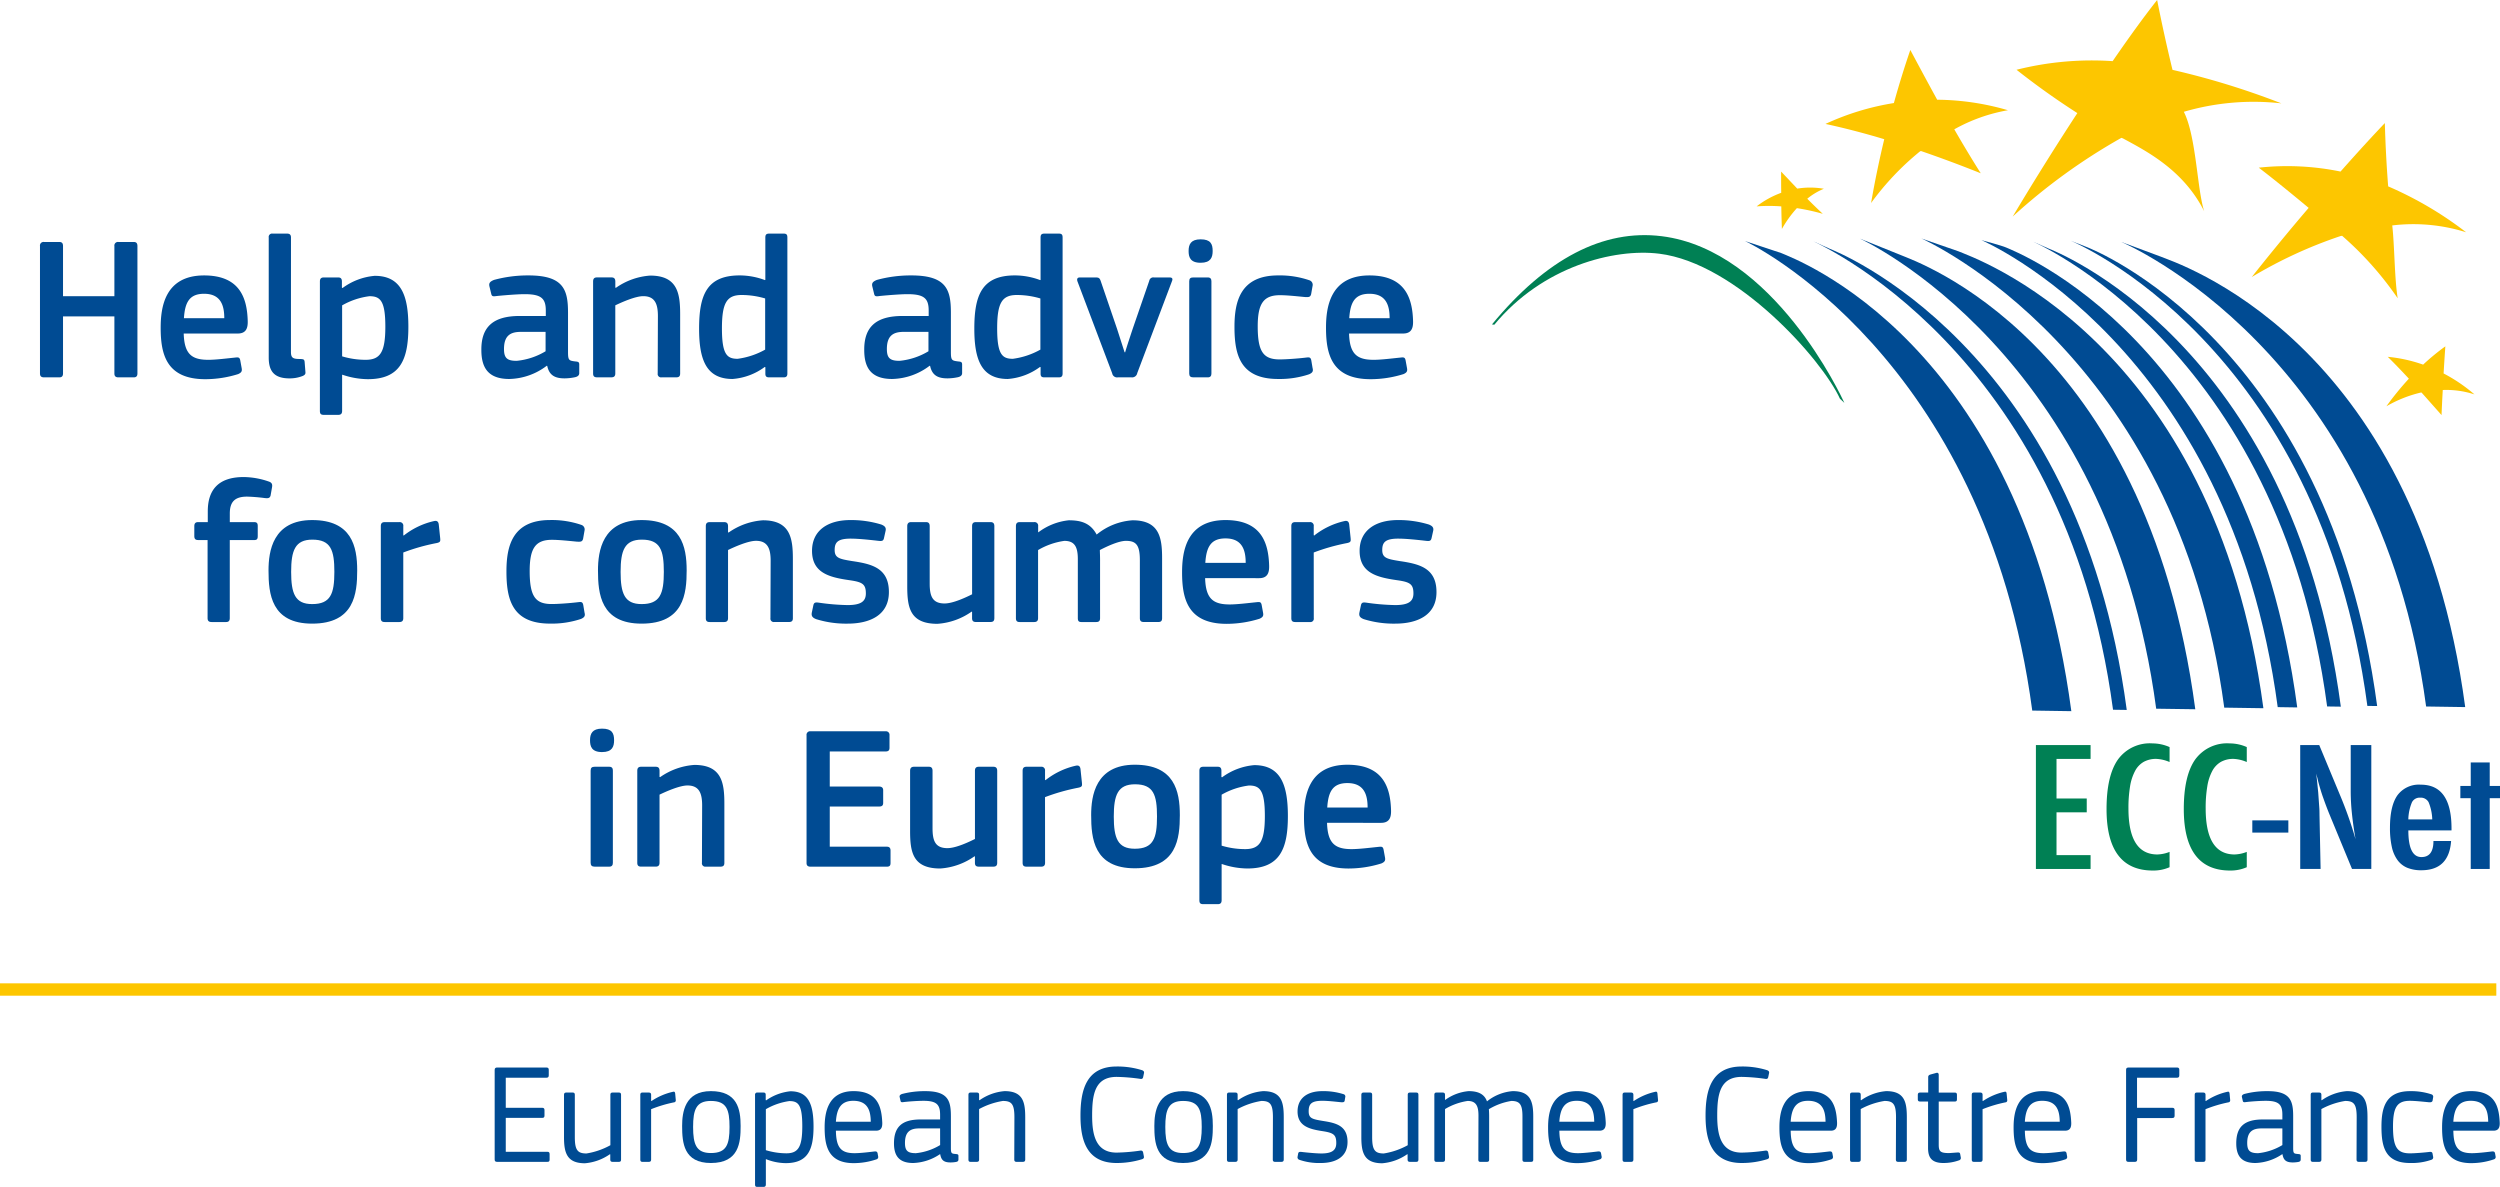 <svg id="Ebene_1" data-name="Ebene 1" xmlns="http://www.w3.org/2000/svg" viewBox="0 0 450.011 213.649"><defs><style>.cls-1{fill:#004b93;}.cls-2{fill:none;stroke:#fdc600;stroke-miterlimit:10;stroke-width:2.226px;}.cls-3{fill:#008054;}.cls-4{fill:#fdc600;}</style></defs><path class="cls-1" d="M294.436,398.271h-8.993c-.307,0-.461-.1-.461-.41V381.722c0-.308.154-.436.461-.436h8.839c.307,0,.436.128.436.409v1c0,.308-.129.436-.462.436H286.98v5.406h6.534c.307,0,.435.128.435.41v1c0,.308-.128.41-.435.41H286.98v6.1h7.481c.308,0,.411.129.411.436v.973C294.872,398.194,294.743,398.271,294.436,398.271Z" transform="translate(-195.939 -189.131)"/><path class="cls-1" d="M307.3,398.271h-1.05c-.308,0-.461-.1-.461-.435v-.9l-.051-.051a9.2,9.2,0,0,1-4.509,1.639c-3.331,0-3.767-2-3.767-4.739V386.23c0-.333.154-.435.436-.435H299c.282,0,.41.1.41.435v7.583c0,2.358.512,2.947,2.1,2.947a13.107,13.107,0,0,0,4.3-1.486V386.23c0-.333.128-.435.436-.435h1.05c.308,0,.436.1.436.435v11.606C307.735,398.169,307.607,398.271,307.3,398.271Z" transform="translate(-195.939 -189.131)"/><path class="cls-1" d="M317.243,387.563a23.648,23.648,0,0,0-4.1,1.229v9.044c0,.333-.154.435-.436.435h-1.1c-.281,0-.41-.1-.41-.435V386.23c0-.333.129-.435.41-.435h1.077c.307,0,.461.1.461.435v1.05l.051.052a11.4,11.4,0,0,1,3.843-1.665c.307-.077.384,0,.435.307l.1,1.076C317.627,387.357,317.5,387.537,317.243,387.563Z" transform="translate(-195.939 -189.131)"/><path class="cls-1" d="M323.9,398.477c-4.893,0-5.175-3.638-5.175-6.662,0-2.485.487-6.276,5.175-6.276,4.74,0,5.355,3.2,5.355,6.276C329.26,394.813,328.953,398.477,323.9,398.477Zm0-11.17c-2.638,0-3.2,1.562-3.2,4.688s.564,4.688,3.2,4.688c2.793,0,3.357-1.486,3.357-4.688C327.262,388.844,326.724,387.307,323.9,387.307Z" transform="translate(-195.939 -189.131)"/><path class="cls-1" d="M337.358,398.5a9.727,9.727,0,0,1-3.535-.717l-.026.026v4.483c0,.333-.1.486-.461.486h-1.05c-.359,0-.436-.128-.436-.486V386.23a.382.382,0,0,1,.436-.435h1.05c.308,0,.435.1.435.435v.922l.077.052a9.174,9.174,0,0,1,4.356-1.64c3.228,0,4.175,2.281,4.175,6.354C342.379,396.171,341.3,398.5,337.358,398.5Zm.666-11.17a11.666,11.666,0,0,0-4.227,1.46v7.379a12.934,12.934,0,0,0,3.689.563c2.178,0,2.869-1.2,2.869-4.893C340.355,387.947,339.613,387.332,338.024,387.332Z" transform="translate(-195.939 -189.131)"/><path class="cls-1" d="M353.629,392.661h-7.224c.051,3.1.948,4.048,3.356,4.048,1.05,0,2.664-.2,3.561-.308.333-.025.512,0,.589.333l.1.564a.429.429,0,0,1-.282.513,12.838,12.838,0,0,1-4.1.691c-4.689,0-5.252-3.177-5.252-6.456,0-2.485.512-6.507,5.2-6.507,4.38,0,5.046,2.844,5.174,5.661C354.782,392.021,354.577,392.661,353.629,392.661Zm-4.1-5.381c-2.254,0-2.972,1.461-3.125,3.767h6.276C352.656,389.253,352.271,387.28,349.53,387.28Z" transform="translate(-195.939 -189.131)"/><path class="cls-1" d="M365.135,396.888a9.11,9.11,0,0,1-4.816,1.589c-2.486,0-3.459-1.23-3.459-3.536,0-2.895,1.358-4.3,4.765-4.3h3.536v-.871c0-1.9-.743-2.486-3-2.486-.923,0-2.537.1-3.613.232-.333.051-.461,0-.512-.232l-.154-.666c-.052-.23.026-.409.41-.563a16.116,16.116,0,0,1,4.253-.512c4.124,0,4.56,1.818,4.56,4.56v5.662c0,1.024.128,1.024.922,1.1.333.026.436.1.436.333v.641c0,.23-.1.41-.512.461a5.7,5.7,0,0,1-.9.077c-1.179,0-1.691-.385-1.87-1.486Zm.026-4.637H361.4c-1.563,0-2.562.563-2.562,2.613,0,1.409.487,1.845,1.973,1.845a10.469,10.469,0,0,0,4.355-1.461Z" transform="translate(-195.939 -189.131)"/><path class="cls-1" d="M380.023,398.271h-1.076c-.282,0-.435-.1-.435-.435l.025-7.583c0-2.357-.486-2.946-2.075-2.946a13.347,13.347,0,0,0-4.278,1.46v9.069c0,.333-.154.435-.461.435h-1.051c-.282,0-.41-.1-.41-.435V386.23c0-.333.128-.435.41-.435h1.051c.307,0,.461.077.461.435v.922l.077.027a9.088,9.088,0,0,1,4.509-1.64c3.33,0,3.714,2,3.714,4.739v7.558C380.484,398.169,380.331,398.271,380.023,398.271Z" transform="translate(-195.939 -189.131)"/><path class="cls-1" d="M401.522,381.772c.359.154.384.333.333.564l-.154.718c-.051.178-.153.333-.486.281a33.194,33.194,0,0,0-4.278-.358c-3.972,0-4.408,3.253-4.408,6.994,0,3.432.641,6.635,4.408,6.635a33.391,33.391,0,0,0,4.252-.359c.359-.051.461.129.512.308l.129.666c.051.257.051.435-.282.564a15.4,15.4,0,0,1-4.611.692c-5.38,0-6.508-4.074-6.508-8.506,0-4.509.973-8.865,6.508-8.865A14.9,14.9,0,0,1,401.522,381.772Z" transform="translate(-195.939 -189.131)"/><path class="cls-1" d="M408.9,398.477c-4.893,0-5.174-3.638-5.174-6.662,0-2.485.486-6.276,5.174-6.276,4.74,0,5.355,3.2,5.355,6.276C414.258,394.813,413.95,398.477,408.9,398.477Zm0-11.17c-2.638,0-3.2,1.562-3.2,4.688s.564,4.688,3.2,4.688c2.793,0,3.357-1.486,3.357-4.688C412.26,388.844,411.722,387.307,408.9,387.307Z" transform="translate(-195.939 -189.131)"/><path class="cls-1" d="M426.559,398.271h-1.077c-.282,0-.435-.1-.435-.435l.025-7.583c0-2.357-.486-2.946-2.075-2.946a13.355,13.355,0,0,0-4.278,1.46v9.069c0,.333-.154.435-.461.435h-1.051c-.281,0-.41-.1-.41-.435V386.23c0-.333.129-.435.41-.435h1.051c.307,0,.461.077.461.435v.922l.077.027a9.088,9.088,0,0,1,4.509-1.64c3.33,0,3.715,2,3.715,4.739v7.558C427.02,398.169,426.866,398.271,426.559,398.271Z" transform="translate(-195.939 -189.131)"/><path class="cls-1" d="M433.709,398.477a10.89,10.89,0,0,1-3.92-.59.468.468,0,0,1-.282-.537l.1-.538c.052-.333.257-.36.564-.333,1.051.127,2.741.281,3.612.281,1.9,0,2.691-.564,2.691-1.87,0-1.512-.487-1.845-2.511-2.153-2.331-.358-4.458-.9-4.458-3.535,0-2.383,1.742-3.663,4.483-3.663a12.034,12.034,0,0,1,3.843.564.437.437,0,0,1,.257.538l-.1.614c-.051.282-.282.308-.666.282-1.05-.1-2.28-.257-3.356-.257-1.921,0-2.459.538-2.459,1.871,0,1.281.589,1.435,2.639,1.768,2.28.358,4.355.845,4.355,3.766C438.5,397.528,436.168,398.477,433.709,398.477Z" transform="translate(-195.939 -189.131)"/><path class="cls-1" d="M450.824,398.271h-1.05c-.307,0-.461-.1-.461-.435v-.9l-.051-.051a9.2,9.2,0,0,1-4.509,1.639c-3.331,0-3.767-2-3.767-4.739V386.23c0-.333.155-.435.436-.435h1.1c.283,0,.411.1.411.435v7.583c0,2.358.512,2.947,2.1,2.947a13.13,13.13,0,0,0,4.305-1.486V386.23c0-.333.128-.435.435-.435h1.05c.308,0,.436.1.436.435v11.606C451.26,398.169,451.132,398.271,450.824,398.271Z" transform="translate(-195.939 -189.131)"/><path class="cls-1" d="M471.5,398.271h-1.076c-.307,0-.436-.1-.436-.435v-7.712c0-2.126-.435-2.817-2-2.817a11.306,11.306,0,0,0-4.048,1.485c.026.205.052.718.052,1.384v7.66c0,.333-.129.435-.435.435h-1.128c-.282,0-.384-.1-.384-.435l.025-7.891c0-1.665-.385-2.638-1.947-2.638a11.175,11.175,0,0,0-4.073,1.46v9.069c0,.333-.154.435-.436.435h-1.076c-.281,0-.41-.1-.41-.435V386.23c0-.333.129-.435.41-.435h1.051c.307,0,.461.1.461.435v.872s.025.05.025.025a8.455,8.455,0,0,1,4.228-1.588c1.87,0,2.869.64,3.3,1.844a8.425,8.425,0,0,1,4.637-1.844c3.2,0,3.69,1.87,3.69,4.585v7.712C471.938,398.169,471.81,398.271,471.5,398.271Z" transform="translate(-195.939 -189.131)"/><path class="cls-1" d="M483.854,392.661H476.63c.052,3.1.948,4.048,3.356,4.048,1.051,0,2.664-.2,3.562-.308.333-.025.512,0,.589.333l.1.564a.428.428,0,0,1-.282.513,12.838,12.838,0,0,1-4.1.691c-4.688,0-5.252-3.177-5.252-6.456,0-2.485.512-6.507,5.2-6.507,4.381,0,5.047,2.844,5.175,5.661C485.008,392.021,484.8,392.661,483.854,392.661Zm-4.1-5.381c-2.255,0-2.972,1.461-3.126,3.767h6.277C482.881,389.253,482.5,387.28,479.756,387.28Z" transform="translate(-195.939 -189.131)"/><path class="cls-1" d="M494.054,387.563a23.648,23.648,0,0,0-4.1,1.229v9.044c0,.333-.154.435-.435.435h-1.1c-.282,0-.41-.1-.41-.435V386.23c0-.333.128-.435.41-.435h1.075c.308,0,.462.1.462.435v1.05l.051.052a11.4,11.4,0,0,1,3.843-1.665c.307-.077.384,0,.435.307l.1,1.076C494.438,387.357,494.31,387.537,494.054,387.563Z" transform="translate(-195.939 -189.131)"/><path class="cls-1" d="M514.04,381.772c.358.154.384.333.333.564l-.154.718c-.051.178-.154.333-.487.281a33.178,33.178,0,0,0-4.278-.358c-3.972,0-4.407,3.253-4.407,6.994,0,3.432.641,6.635,4.407,6.635a33.392,33.392,0,0,0,4.253-.359c.358-.051.461.129.512.308l.129.666c.05.257.05.435-.283.564a15.4,15.4,0,0,1-4.611.692c-5.38,0-6.508-4.074-6.508-8.506,0-4.509.974-8.865,6.508-8.865A14.906,14.906,0,0,1,514.04,381.772Z" transform="translate(-195.939 -189.131)"/><path class="cls-1" d="M525.494,392.661H518.27c.051,3.1.948,4.048,3.356,4.048,1.051,0,2.664-.2,3.562-.308.333-.025.511,0,.588.333l.1.564a.429.429,0,0,1-.282.513,12.838,12.838,0,0,1-4.1.691c-4.688,0-5.252-3.177-5.252-6.456,0-2.485.512-6.507,5.2-6.507,4.381,0,5.048,2.844,5.176,5.661C526.647,392.021,526.442,392.661,525.494,392.661Zm-4.1-5.381c-2.255,0-2.972,1.461-3.126,3.767h6.277C524.521,389.253,524.137,387.28,521.4,387.28Z" transform="translate(-195.939 -189.131)"/><path class="cls-1" d="M538.717,398.271h-1.076c-.283,0-.436-.1-.436-.435l.025-7.583c0-2.357-.486-2.946-2.075-2.946a13.364,13.364,0,0,0-4.278,1.46v9.069c0,.333-.153.435-.461.435h-1.051c-.281,0-.41-.1-.41-.435V386.23c0-.333.129-.435.41-.435h1.051c.308,0,.461.077.461.435v.922l.077.027a9.092,9.092,0,0,1,4.509-1.64c3.33,0,3.715,2,3.715,4.739v7.558C539.178,398.169,539.024,398.271,538.717,398.271Z" transform="translate(-195.939 -189.131)"/><path class="cls-1" d="M548.89,397.478a.43.43,0,0,1-.231.486,8.281,8.281,0,0,1-2.894.513c-2.2,0-2.767-1.077-2.767-2.716v-8.352h-1.409c-.333,0-.436-.129-.436-.435v-.718c0-.308.1-.461.436-.461h1.434v-2.767c0-.307.179-.41.436-.487l1.024-.281c.283-.077.436.051.436.384V385.8h2.844c.358,0,.435.153.435.435v.744c0,.306-.077.435-.435.435h-2.844v7.763c0,1.2.282,1.511,1.819,1.511.256,0,1.127-.077,1.486-.1.41-.026.512.025.563.307Z" transform="translate(-195.939 -189.131)"/><path class="cls-1" d="M556.911,387.563a23.633,23.633,0,0,0-4.1,1.229v9.044c0,.333-.155.435-.436.435h-1.1c-.282,0-.41-.1-.41-.435V386.23c0-.333.128-.435.41-.435h1.076c.307,0,.462.1.462.435v1.05l.05.052a11.4,11.4,0,0,1,3.843-1.665c.308-.077.385,0,.436.307l.1,1.076C557.3,387.357,557.167,387.537,556.911,387.563Z" transform="translate(-195.939 -189.131)"/><path class="cls-1" d="M567.646,392.661h-7.224c.052,3.1.948,4.048,3.356,4.048,1.051,0,2.664-.2,3.562-.308.333-.025.512,0,.589.333l.1.564a.429.429,0,0,1-.282.513,12.838,12.838,0,0,1-4.1.691c-4.688,0-5.252-3.177-5.252-6.456,0-2.485.512-6.507,5.2-6.507,4.38,0,5.047,2.844,5.175,5.661C568.8,392.021,568.6,392.661,567.646,392.661Zm-4.1-5.381c-2.255,0-2.972,1.461-3.126,3.767H566.7C566.673,389.253,566.289,387.28,563.548,387.28Z" transform="translate(-195.939 -189.131)"/><path class="cls-1" d="M579.129,381.286h8.659c.308,0,.436.128.436.409v1c0,.308-.128.436-.462.436h-7.148v5.406h6.328c.308,0,.436.128.436.41v1c0,.333-.128.436-.461.436H580.64v7.455c0,.333-.154.435-.436.435h-1.1c-.308,0-.461-.1-.461-.435V381.7C578.642,381.389,578.795,381.286,579.129,381.286Z" transform="translate(-195.939 -189.131)"/><path class="cls-1" d="M597.039,387.563a23.676,23.676,0,0,0-4.1,1.229v9.044c0,.333-.154.435-.435.435h-1.1c-.281,0-.409-.1-.409-.435V386.23c0-.333.128-.435.409-.435h1.077c.307,0,.461.1.461.435v1.05l.051.052a11.4,11.4,0,0,1,3.843-1.665c.308-.077.385,0,.436.307l.1,1.076C597.424,387.357,597.295,387.537,597.039,387.563Z" transform="translate(-195.939 -189.131)"/><path class="cls-1" d="M606.75,396.888a9.11,9.11,0,0,1-4.816,1.589c-2.486,0-3.459-1.23-3.459-3.536,0-2.895,1.358-4.3,4.765-4.3h3.535v-.871c0-1.9-.743-2.486-3-2.486-.923,0-2.536.1-3.612.232-.333.051-.461,0-.513-.232l-.153-.666c-.052-.23.025-.409.409-.563a16.127,16.127,0,0,1,4.253-.512c4.125,0,4.561,1.818,4.561,4.56v5.662c0,1.024.128,1.024.922,1.1.334.026.435.1.435.333v.641c0,.23-.1.41-.512.461a5.679,5.679,0,0,1-.9.077c-1.179,0-1.692-.385-1.871-1.486Zm.025-4.637H603.01c-1.563,0-2.563.563-2.563,2.613,0,1.409.488,1.845,1.973,1.845a10.459,10.459,0,0,0,4.355-1.461Z" transform="translate(-195.939 -189.131)"/><path class="cls-1" d="M621.638,398.271h-1.076c-.283,0-.436-.1-.436-.435l.025-7.583c0-2.357-.486-2.946-2.075-2.946a13.355,13.355,0,0,0-4.278,1.46v9.069c0,.333-.153.435-.461.435h-1.051c-.281,0-.41-.1-.41-.435V386.23c0-.333.129-.435.41-.435h1.051c.308,0,.461.077.461.435v.922l.077.027a9.088,9.088,0,0,1,4.509-1.64c3.33,0,3.715,2,3.715,4.739v7.558C622.1,398.169,621.945,398.271,621.638,398.271Z" transform="translate(-195.939 -189.131)"/><path class="cls-1" d="M633.63,397.887a10.693,10.693,0,0,1-3.868.59c-4.51,0-5.15-2.947-5.15-6.534,0-3.254.64-6.4,5.15-6.4a11.608,11.608,0,0,1,3.893.589.451.451,0,0,1,.257.538l-.1.589c-.078.282-.36.308-.666.282-1.051-.1-2.486-.257-3.409-.257-2.331,0-3.047,1.179-3.047,4.638,0,3.74.768,4.816,3.047,4.816.821,0,2.486-.128,3.511-.255.307-.027.512,0,.564.333l.1.538A.443.443,0,0,1,633.63,397.887Z" transform="translate(-195.939 -189.131)"/><path class="cls-1" d="M644.776,392.661h-7.224c.052,3.1.948,4.048,3.356,4.048,1.051,0,2.664-.2,3.562-.308.333-.025.511,0,.589.333l.1.564a.429.429,0,0,1-.282.513,12.838,12.838,0,0,1-4.1.691c-4.688,0-5.252-3.177-5.252-6.456,0-2.485.512-6.507,5.2-6.507,4.38,0,5.047,2.844,5.175,5.661C645.93,392.021,645.725,392.661,644.776,392.661Zm-4.1-5.381c-2.255,0-2.972,1.461-3.126,3.767h6.277C643.8,389.253,643.419,387.28,640.678,387.28Z" transform="translate(-195.939 -189.131)"/><line class="cls-2" x1="449.347" y1="178.117" y2="178.117"/><polygon class="cls-3" points="366.472 134.116 376.313 134.116 376.313 136.608 370.181 136.608 370.181 143.733 375.622 143.733 375.622 146.222 370.181 146.222 370.181 153.927 376.313 153.927 376.313 156.418 366.472 156.418 366.472 134.116"/><path class="cls-3" d="M586.472,323.618V326.3a6.771,6.771,0,0,0-2.389-.565,4.548,4.548,0,0,0-2.258.53,4.066,4.066,0,0,0-1.556,1.627,8.853,8.853,0,0,0-.907,2.785,23.694,23.694,0,0,0-.293,3.986q0,8.276,5.211,8.275a6.467,6.467,0,0,0,2.192-.463v2.757a7.234,7.234,0,0,1-3,.6q-8.349,0-8.345-11.066,0-5.979,2.039-8.9a7.089,7.089,0,0,1,6.236-2.92,7.673,7.673,0,0,1,3.065.66" transform="translate(-195.939 -189.131)"/><path class="cls-3" d="M600.368,323.618V326.3a6.744,6.744,0,0,0-2.383-.565,4.527,4.527,0,0,0-2.258.53,4.09,4.09,0,0,0-1.558,1.627,8.752,8.752,0,0,0-.906,2.785,23.383,23.383,0,0,0-.293,3.986q0,8.276,5.209,8.275a6.471,6.471,0,0,0,2.189-.463v2.757a7.217,7.217,0,0,1-2.988.6q-8.347,0-8.348-11.066,0-5.979,2.037-8.9a7.1,7.1,0,0,1,6.242-2.92,7.639,7.639,0,0,1,3.057.66" transform="translate(-195.939 -189.131)"/><rect class="cls-1" x="405.427" y="147.671" width="6.486" height="2.2"/><path class="cls-1" d="M609.987,323.247h3.424l3.7,8.906a70.024,70.024,0,0,1,2.84,8.048q-.448-2.585-.66-4.681a38.791,38.791,0,0,1-.213-3.944v-8.329h3.707v22.3h-3.473l-4.146-10.042c-.379-.934-.736-1.9-1.08-2.877s-.647-2.014-.932-3.093a3.832,3.832,0,0,0-.113-.494c-.057-.19-.119-.411-.188-.662q.054.376.086.64c.024.181.043.331.057.456l.23,2.272.194,2.759c.015.154.023.342.029.564s.01.472.01.751l.2,9.726h-3.67Z" transform="translate(-195.939 -189.131)"/><path class="cls-1" d="M633.966,340.512h3.183q-.375,5.268-5.347,5.268a6.528,6.528,0,0,1-2.545-.446,4.136,4.136,0,0,1-1.756-1.386,6.277,6.277,0,0,1-1.025-2.378,15.614,15.614,0,0,1-.332-3.435q0-3.951,1.351-5.858a4.8,4.8,0,0,1,4.2-1.9q5.529,0,5.528,7.882v.348h-7.772q0,4.806,2.363,4.8,2.154,0,2.155-2.893m-.213-3.882a8.67,8.67,0,0,0-.658-3.095,1.592,1.592,0,0,0-1.5-.823,1.557,1.557,0,0,0-1.493.823,8.472,8.472,0,0,0-.658,3.095Z" transform="translate(-195.939 -189.131)"/><polygon class="cls-1" points="444.743 137.245 448.161 137.245 448.161 141.474 450.011 141.474 450.011 143.677 448.161 143.677 448.161 156.417 444.743 156.417 444.743 143.677 442.874 143.677 442.874 141.474 444.743 141.474 444.743 137.245"/><path class="cls-1" d="M561.456,232.429c.49.223,44.7,18.86,53.377,83.867l2.465.036c-8.809-65.969-52.082-82.23-52.582-82.453Z" transform="translate(-195.939 -189.131)"/><path class="cls-1" d="M552.6,232.353c.486.219,44.681,19.278,53.337,84.064l3.514.055c-8.828-66.165-50.982-82.141-52.353-82.771-.8-.366-4.5-1.348-4.5-1.348" transform="translate(-195.939 -189.131)"/><path class="cls-1" d="M510.048,232.52c.478.214,43.158,20.486,51.705,84.517l7.035.108c-8.912-66.783-50.09-81.5-52.184-82.448Z" transform="translate(-195.939 -189.131)"/><path class="cls-1" d="M521.769,232.306c.484.219,45.853,19.573,54.525,84.58l2.469.036c-8.813-65.968-52.905-82.762-53.407-82.986Z" transform="translate(-195.939 -189.131)"/><path class="cls-1" d="M541.786,232.054c.484.219,45.984,20.42,54.529,84.454l7.045.106c-8.924-66.778-52.808-81.312-54.908-82.252Z" transform="translate(-195.939 -189.131)"/><path class="cls-1" d="M530.733,232.083c.479.219,44.784,20.581,53.33,84.617l7.038.1c-8.916-66.781-50.707-80.727-52.8-81.671Z" transform="translate(-195.939 -189.131)"/><path class="cls-1" d="M577.761,232.677c.482.215,46.336,19.591,54.89,83.626l7.035.107c-8.921-66.775-52.716-80.154-54.822-81.093Z" transform="translate(-195.939 -189.131)"/><path class="cls-1" d="M568.685,232.467c.492.224,44.685,18.569,53.39,83.73l1.762.023c-8.795-65.842-51.6-82.326-52.106-82.553Z" transform="translate(-195.939 -189.131)"/><path class="cls-3" d="M464.493,247.528l.432.054c8.636-10.477,21.552-13.792,29.689-12.784,13.934,1.73,29.307,19.059,32.522,26.1l.8.756c-.512-1.118-12.723-27.5-32.887-30.006-10.51-1.307-20.777,4.033-30.551,15.883" transform="translate(-195.939 -189.131)"/><path class="cls-4" d="M578.061,214.035c4.436,2.393,10.944,5.768,14.647,13.131-1.277-3.863-1.426-13.481-3.668-17.911a44.691,44.691,0,0,1,17.559-1.517,140.525,140.525,0,0,0-19.6-6.031q-1.5-6.174-2.766-12.576c-2.294,2.91-4.947,6.551-8.009,11.006a55.52,55.52,0,0,0-17.3,1.553c3.344,2.642,6.967,5.251,10.945,7.8-3.543,5.422-7.474,11.654-11.641,18.628A106.36,106.36,0,0,1,577.8,213.943c.09.029.175.06.259.092" transform="translate(-195.939 -189.131)"/><path class="cls-4" d="M617.218,231.632A81.007,81.007,0,0,0,601.265,239c3.58-4.525,7.017-8.682,10.242-12.45-3.11-2.588-6.076-5.009-8.979-7.238a47.587,47.587,0,0,1,14.717.7q4.374-4.945,7.975-8.724.16,5.768.6,11.391a65.44,65.44,0,0,1,14.036,8.264,31.6,31.6,0,0,0-13.3-1.233c.414,3.651.4,9.561.98,13.113a59.23,59.23,0,0,0-10.008-11.248l-.3.05" transform="translate(-195.939 -189.131)"/><path class="cls-4" d="M631.706,259.791a22.828,22.828,0,0,0-6.205,2.473,53.2,53.2,0,0,1,4.045-4.967c-1.229-1.328-2.488-2.642-3.8-3.937a26.748,26.748,0,0,1,6.365,1.406,40.825,40.825,0,0,1,4-3.29q-.173,2.493-.314,4.877a29.317,29.317,0,0,1,5.558,3.775,16.237,16.237,0,0,0-5.707-.794q-.132,2.3-.222,4.512c-1.219-1.372-2.409-2.724-3.606-4.062-.045,0-.078.007-.117.007" transform="translate(-195.939 -189.131)"/><path class="cls-4" d="M519.343,226.646a20.508,20.508,0,0,0-2.655,3.7c-.05-1.38-.087-2.739-.107-4.065a29.95,29.95,0,0,0-4.443,0,16.389,16.389,0,0,1,4.429-2.445c-.015-1.3-.023-2.568-.015-3.813,1,1.047,1.955,2.069,2.9,3.059a14.53,14.53,0,0,1,4.791.027,11.756,11.756,0,0,0-2.99,1.795c.935.938,1.861,1.844,2.8,2.716a37.916,37.916,0,0,0-4.657-1.02.362.362,0,0,1-.056.046" transform="translate(-195.939 -189.131)"/><path class="cls-4" d="M541.5,216.42a49.165,49.165,0,0,0-8.758,9.255c.694-4.023,1.5-7.854,2.371-11.486-3.519-1.06-7.031-1.983-10.58-2.75a46.625,46.625,0,0,1,12.313-3.758c.941-3.387,1.937-6.575,2.959-9.556q2.46,4.621,4.836,8.957a46.632,46.632,0,0,1,12.736,1.891,30.417,30.417,0,0,0-9.658,3.438c1.576,2.734,3.156,5.368,4.767,7.911-3.668-1.469-7.248-2.8-10.787-4.014-.064.036-.129.074-.2.112" transform="translate(-195.939 -189.131)"/><path class="cls-1" d="M216.53,233.422a.644.644,0,0,1,.734-.734h2.753c.513,0,.66.293.66.734v22.936c0,.4-.147.7-.66.7h-2.753c-.514,0-.734-.22-.734-.7V246.083h-9.247v10.275c0,.4-.147.7-.661.7H203.87c-.514,0-.734-.22-.734-.7V233.422a.644.644,0,0,1,.734-.734h2.752c.514,0,.661.293.661.734v9.028h9.247Z" transform="translate(-195.939 -189.131)"/><path class="cls-1" d="M229.008,249.165c.11,3.707,1.431,4.734,4.44,4.734,1.322,0,3.377-.257,4.771-.4.661-.074.881-.074.991.623l.22,1.212c.11.55.037.843-.624,1.137a19.922,19.922,0,0,1-5.908.917c-7.009,0-8.037-4.477-8.037-9.247,0-3.56.661-9.431,7.817-9.431,6.569,0,7.743,4.256,7.853,8.22.037,1.321-.33,2.238-1.8,2.238Zm.037-2.752h7.266c0-2.239-.587-4.4-3.633-4.4C229.962,242.009,229.228,243.661,229.045,246.413Z" transform="translate(-195.939 -189.131)"/><path class="cls-1" d="M248.311,252.505c0,1.137.477,1.247,1.725,1.247.55.037.661.074.734.478l.147,1.871c.037.33-.074.514-.478.7a6.349,6.349,0,0,1-2.385.441c-2.752,0-3.743-1.285-3.743-3.743V231.881a.607.607,0,0,1,.7-.7h2.606c.514,0,.7.256.7.7Z" transform="translate(-195.939 -189.131)"/><path class="cls-1" d="M262.146,257.385a14.573,14.573,0,0,1-4.587-.807l-.037.037v6.459c0,.4-.109.734-.7.734h-2.6c-.587,0-.7-.257-.7-.734V239.808c0-.477.184-.735.7-.735h2.6c.514,0,.661.294.661.735v1.1l.11.074a11.387,11.387,0,0,1,5.8-2.2c4.808,0,6.055,3.633,6.055,9.174C269.449,253.936,267.945,257.385,262.146,257.385Zm.294-14.935a13.225,13.225,0,0,0-4.918,1.651v9.174a14.68,14.68,0,0,0,4.221.624c2.642,0,3.559-1.357,3.559-5.982C265.3,243.257,264.385,242.45,262.44,242.45Z" transform="translate(-195.939 -189.131)"/><path class="cls-1" d="M294.367,254.963a11.509,11.509,0,0,1-6.752,2.386c-3.89,0-5.028-2.129-5.028-5.211-.037-4.294,2.275-6.129,6.9-6.129h4.7v-.954c0-2.2-.808-2.972-3.817-2.972-1.211,0-3.523.183-4.991.33-.734.11-.917.073-1.027-.44l-.33-1.358c-.074-.477.036-.771.843-1.1a23.167,23.167,0,0,1,6.2-.807c6.349,0,7.12,2.605,7.12,6.715v7.083c0,1.5.183,1.541,1.321,1.688.55.037.7.146.7.55v1.542c0,.4-.257.66-.881.77a9.519,9.519,0,0,1-1.725.184c-1.724,0-2.788-.514-3.156-2.239Zm-.22-6.091H289.67c-1.835,0-3.009.66-3.009,3.082,0,1.615.55,2.129,2.275,2.129a12.347,12.347,0,0,0,5.211-1.725Z" transform="translate(-195.939 -189.131)"/><path class="cls-1" d="M317.67,257.055h-2.642a.607.607,0,0,1-.7-.7l.037-10.312c0-2.165-.514-3.6-2.643-3.6-1.468,0-4.037,1.174-5.027,1.651v12.257c0,.44-.184.7-.7.7H303.4c-.514,0-.7-.22-.7-.7v-16.55c0-.477.183-.735.7-.735H306c.514,0,.7.258.7.735v1.1c.036,0,.073.037.11.037a12.142,12.142,0,0,1,6.165-2.2c4.954,0,5.395,3.266,5.395,6.973v10.642C318.368,256.8,318.221,257.055,317.67,257.055Z" transform="translate(-195.939 -189.131)"/><path class="cls-1" d="M337.01,257.055h-2.642c-.477,0-.66-.183-.66-.66V255.22c-.037,0-.074-.036-.11-.036a11.125,11.125,0,0,1-5.8,2.165c-4.77,0-6.018-3.523-6.018-9.064,0-6.019,1.358-9.578,7.3-9.578a12.9,12.9,0,0,1,4.55.843c.037,0,.037-.036.074-.036v-7.6c0-.477.11-.733.7-.733h2.605c.588,0,.661.293.661.733v24.441C337.671,256.8,337.524,257.055,337.01,257.055Zm-3.339-14.2a14.989,14.989,0,0,0-4.22-.624c-2.679,0-3.56,1.394-3.56,6.018,0,4.7.918,5.468,2.826,5.468a13.842,13.842,0,0,0,4.954-1.652Z" transform="translate(-195.939 -189.131)"/><path class="cls-1" d="M363.286,254.963a11.509,11.509,0,0,1-6.752,2.386c-3.89,0-5.028-2.129-5.028-5.211-.037-4.294,2.275-6.129,6.9-6.129h4.7v-.954c0-2.2-.808-2.972-3.817-2.972-1.211,0-3.523.183-4.991.33-.734.11-.917.073-1.027-.44l-.33-1.358c-.074-.477.036-.771.843-1.1a23.167,23.167,0,0,1,6.2-.807c6.349,0,7.12,2.605,7.12,6.715v7.083c0,1.5.183,1.541,1.321,1.688.55.037.7.146.7.55v1.542c0,.4-.257.66-.881.77a9.519,9.519,0,0,1-1.725.184c-1.724,0-2.788-.514-3.156-2.239Zm-.22-6.091h-4.477c-1.835,0-3.009.66-3.009,3.082,0,1.615.55,2.129,2.275,2.129a12.347,12.347,0,0,0,5.211-1.725Z" transform="translate(-195.939 -189.131)"/><path class="cls-1" d="M386.552,257.055H383.91c-.477,0-.66-.183-.66-.66V255.22c-.037,0-.074-.036-.11-.036a11.125,11.125,0,0,1-5.8,2.165c-4.77,0-6.018-3.523-6.018-9.064,0-6.019,1.358-9.578,7.3-9.578a12.9,12.9,0,0,1,4.55.843c.037,0,.037-.036.074-.036v-7.6c0-.477.11-.733.7-.733h2.605c.588,0,.661.293.661.733v24.441C387.213,256.8,387.066,257.055,386.552,257.055Zm-3.339-14.2a14.989,14.989,0,0,0-4.22-.624c-2.679,0-3.56,1.394-3.56,6.018,0,4.7.918,5.468,2.826,5.468a13.842,13.842,0,0,0,4.954-1.652Z" transform="translate(-195.939 -189.131)"/><path class="cls-1" d="M398.479,252.542c.037-.294,1.4-4.368,1.4-4.368l2.936-8.513a.73.73,0,0,1,.844-.588h2.788c.551,0,.624.258.441.7l-6.238,16.514a.934.934,0,0,1-1.028.77h-2.459a.893.893,0,0,1-1.027-.734l-6.239-16.513c-.147-.4-.073-.735.4-.735h2.9c.513,0,.7.111.881.661l2.935,8.587s1.248,3.89,1.358,4.221Z" transform="translate(-195.939 -189.131)"/><path class="cls-1" d="M412.058,236.431c-1.909,0-2.165-1.064-2.165-2.128,0-1.175.4-2.092,2.165-2.092,1.8,0,2.165.844,2.165,2.092C414.223,235.44,413.893,236.431,412.058,236.431ZM414,256.358c0,.4-.147.7-.661.7h-2.6c-.514,0-.734-.22-.734-.7V239.771c0-.514.22-.7.734-.7h2.6c.514,0,.661.294.661.7Z" transform="translate(-195.939 -189.131)"/><path class="cls-1" d="M432.205,255.367c.148.55.037.844-.624,1.138a16.643,16.643,0,0,1-5.578.844c-6.862,0-7.853-4.4-7.853-9.395,0-4.55,1.064-9.247,7.853-9.247a16.427,16.427,0,0,1,5.652.88.861.861,0,0,1,.55,1.028l-.257,1.468c-.146.55-.44.55-1.137.513-1.5-.146-3.23-.33-4.477-.33-2.973,0-4,1.542-4,5.615,0,4.587,1.027,5.945,3.963,5.945,1.1,0,3.229-.147,4.734-.33.587-.074.844-.074.954.55Z" transform="translate(-195.939 -189.131)"/><path class="cls-1" d="M438.774,249.165c.111,3.707,1.431,4.734,4.441,4.734,1.321,0,3.376-.257,4.77-.4.661-.074.881-.074.991.623l.22,1.212c.111.55.037.843-.624,1.137a19.917,19.917,0,0,1-5.908.917c-7.009,0-8.037-4.477-8.037-9.247,0-3.56.661-9.431,7.817-9.431,6.569,0,7.744,4.256,7.853,8.22.037,1.321-.33,2.238-1.8,2.238Zm.037-2.752h7.266c0-2.239-.587-4.4-3.633-4.4C439.729,242.009,438.994,243.661,438.811,246.413Z" transform="translate(-195.939 -189.131)"/><path class="cls-1" d="M237.3,300.4c0,.4-.147.7-.661.7h-2.6c-.514,0-.734-.22-.734-.7V286.341h-1.688c-.514,0-.7-.22-.7-.734v-1.761c0-.477.183-.734.7-.734h1.724v-1.945c0-3.743,1.8-6.165,6.459-6.165a14.078,14.078,0,0,1,4.624.844c.551.22.551.624.477,1.028l-.257,1.467c-.146.477-.44.514-1.064.441a31.408,31.408,0,0,0-3.156-.257c-2.2,0-3.119.917-3.119,3.046v1.541h4.367c.55,0,.661.257.661.7v1.8c0,.514-.111.734-.661.734H237.3Z" transform="translate(-195.939 -189.131)"/><path class="cls-1" d="M252.126,301.388c-7.376,0-7.853-5.395-7.853-9.579,0-3.449.771-9.064,7.853-9.064,7.12,0,8.111,4.734,8.111,9.064C260.237,295.993,259.723,301.388,252.126,301.388Zm.037-15.12c-3.119,0-3.816,1.982-3.816,5.8,0,3.89.7,5.8,3.779,5.8,3.34,0,4-1.871,4-5.8C256.126,288.176,255.5,286.268,252.163,286.268Z" transform="translate(-195.939 -189.131)"/><path class="cls-1" d="M268.531,300.4c0,.441-.183.7-.7.7h-2.642c-.513,0-.7-.22-.7-.7v-16.55c0-.477.184-.734.7-.734H267.8a.643.643,0,0,1,.734.734v1.614l.073.074a13.609,13.609,0,0,1,5.432-2.605c.477-.111.807,0,.881.623l.256,2.459c.037.514.074.734-.7.881a35.874,35.874,0,0,0-5.945,1.688Z" transform="translate(-195.939 -189.131)"/><path class="cls-1" d="M301.156,299.4c.146.551.036.845-.624,1.138a16.625,16.625,0,0,1-5.578.845c-6.863,0-7.853-4.4-7.853-9.395,0-4.551,1.064-9.248,7.853-9.248a16.4,16.4,0,0,1,5.651.881.86.86,0,0,1,.551,1.027l-.258,1.468c-.146.551-.44.551-1.137.514-1.505-.147-3.229-.33-4.477-.33-2.972,0-4,1.541-4,5.614,0,4.587,1.028,5.945,3.963,5.945,1.1,0,3.23-.146,4.734-.33.587-.073.844-.073.955.55Z" transform="translate(-195.939 -189.131)"/><path class="cls-1" d="M311.431,301.388c-7.376,0-7.853-5.395-7.853-9.579,0-3.449.771-9.064,7.853-9.064,7.12,0,8.111,4.734,8.111,9.064C319.542,295.993,319.028,301.388,311.431,301.388Zm.037-15.12c-3.119,0-3.817,1.982-3.817,5.8,0,3.89.7,5.8,3.78,5.8,3.34,0,4-1.871,4-5.8C315.431,288.176,314.808,286.268,311.468,286.268Z" transform="translate(-195.939 -189.131)"/><path class="cls-1" d="M337.964,301.094h-2.642a.607.607,0,0,1-.7-.7l.037-10.312c0-2.165-.515-3.6-2.643-3.6-1.468,0-4.037,1.175-5.027,1.652V300.4c0,.441-.184.7-.7.7h-2.6c-.514,0-.7-.22-.7-.7v-16.55c0-.477.183-.734.7-.734h2.6c.514,0,.7.257.7.734v1.1c.036,0,.073.036.11.036a12.138,12.138,0,0,1,6.165-2.2c4.954,0,5.395,3.266,5.395,6.972V300.4C338.662,300.837,338.515,301.094,337.964,301.094Z" transform="translate(-195.939 -189.131)"/><path class="cls-1" d="M348.534,301.388a18.184,18.184,0,0,1-5.688-.808c-.734-.294-.881-.624-.771-1.211l.257-1.211c.11-.587.367-.624.954-.551a40.424,40.424,0,0,0,5.211.441c2.349,0,3.3-.624,3.3-2.092,0-1.688-.624-2.055-2.936-2.385-3.6-.514-6.752-1.285-6.752-5.285,0-3.633,2.789-5.541,6.9-5.541a18.5,18.5,0,0,1,5.578.807c.623.257.881.551.77,1.1l-.293,1.322c-.11.513-.331.587-.991.513-1.578-.183-3.633-.4-4.991-.4-2.349,0-2.9.661-2.9,2.056,0,1.431.881,1.614,3.119,1.981,3.487.514,6.643,1.211,6.643,5.578C355.947,299.993,352.313,301.388,348.534,301.388Z" transform="translate(-195.939 -189.131)"/><path class="cls-1" d="M374.223,301.094h-2.606c-.551,0-.7-.257-.7-.7v-1.137l-.074-.036a12.062,12.062,0,0,1-6.165,2.2c-4.954,0-5.431-2.936-5.431-6.789V283.846c0-.44.184-.734.7-.734h2.679c.477,0,.661.257.661.734v10.312c0,2.2.44,3.6,2.679,3.6,1.577,0,4-1.174,4.954-1.651V283.846c0-.44.146-.734.7-.734h2.606c.513,0,.7.257.7.734V300.4C374.92,300.874,374.736,301.094,374.223,301.094Z" transform="translate(-195.939 -189.131)"/><path class="cls-1" d="M404.461,301.094h-2.642c-.514,0-.7-.22-.7-.7V289.975c0-2.716-.661-3.487-2.5-3.487-1.357,0-3.559,1.064-4.7,1.652,0,.366.037,1.027.037,1.871V300.4c0,.441-.147.7-.7.7h-2.68c-.477,0-.623-.22-.623-.7V289.791c0-2.239-.588-3.3-2.423-3.3a12.845,12.845,0,0,0-4.733,1.652V300.4c0,.441-.184.7-.7.7H379.47c-.477,0-.66-.22-.66-.7v-16.55c0-.477.183-.734.66-.734h2.606a.643.643,0,0,1,.734.734v1.064l.036.037a10.975,10.975,0,0,1,5.468-2.165c2.129,0,3.89.44,5.028,2.569a11.366,11.366,0,0,1,6.459-2.569c4.844,0,5.321,3.156,5.321,6.825V300.4C405.122,300.837,404.975,301.094,404.461,301.094Z" transform="translate(-195.939 -189.131)"/><path class="cls-1" d="M412.866,293.2c.11,3.706,1.431,4.734,4.44,4.734,1.321,0,3.377-.257,4.771-.4.66-.073.881-.073.99.624l.221,1.211c.109.55.036.844-.624,1.138a19.961,19.961,0,0,1-5.909.917c-7.009,0-8.036-4.477-8.036-9.248,0-3.559.66-9.431,7.816-9.431,6.569,0,7.743,4.257,7.854,8.22.037,1.321-.33,2.239-1.8,2.239Zm.036-2.752h7.267c0-2.239-.588-4.4-3.634-4.4C413.82,286.048,413.085,287.7,412.9,290.452Z" transform="translate(-195.939 -189.131)"/><path class="cls-1" d="M432.426,300.4a.607.607,0,0,1-.7.7h-2.643c-.514,0-.7-.22-.7-.7v-16.55c0-.477.183-.734.7-.734h2.6a.644.644,0,0,1,.735.734v1.614l.073.074a13.609,13.609,0,0,1,5.432-2.605c.476-.111.807,0,.881.623l.256,2.459c.036.514.074.734-.7.881a35.874,35.874,0,0,0-5.945,1.688Z" transform="translate(-195.939 -189.131)"/><path class="cls-1" d="M447.1,301.388a18.192,18.192,0,0,1-5.688-.808c-.733-.294-.88-.624-.77-1.211l.256-1.211c.111-.587.368-.624.954-.551a40.439,40.439,0,0,0,5.211.441c2.349,0,3.3-.624,3.3-2.092,0-1.688-.623-2.055-2.935-2.385-3.6-.514-6.752-1.285-6.752-5.285,0-3.633,2.789-5.541,6.9-5.541a18.491,18.491,0,0,1,5.577.807c.624.257.881.551.772,1.1l-.294,1.322c-.111.513-.33.587-.991.513-1.579-.183-3.633-.4-4.991-.4-2.348,0-2.9.661-2.9,2.056,0,1.431.881,1.614,3.119,1.981,3.486.514,6.643,1.211,6.643,5.578C454.518,299.993,450.885,301.388,447.1,301.388Z" transform="translate(-195.939 -189.131)"/><path class="cls-1" d="M304.312,324.508c-1.908,0-2.165-1.065-2.165-2.128,0-1.175.4-2.092,2.165-2.092,1.8,0,2.166.844,2.166,2.092C306.478,323.517,306.147,324.508,304.312,324.508Zm1.945,19.927c0,.4-.147.7-.66.7h-2.606c-.513,0-.734-.22-.734-.7V327.848c0-.514.221-.7.734-.7H305.6c.513,0,.66.293.66.7Z" transform="translate(-195.939 -189.131)"/><path class="cls-1" d="M325.634,345.132h-2.643a.607.607,0,0,1-.7-.7l.037-10.312c0-2.166-.514-3.6-2.643-3.6-1.467,0-4.036,1.174-5.027,1.652v12.257c0,.44-.183.7-.7.7h-2.606c-.513,0-.7-.22-.7-.7V327.884c0-.477.184-.734.7-.734h2.606c.514,0,.7.257.7.734v1.1c.037,0,.073.036.11.036a12.145,12.145,0,0,1,6.166-2.2c4.954,0,5.394,3.266,5.394,6.972v10.643C326.331,344.875,326.184,345.132,325.634,345.132Z" transform="translate(-195.939 -189.131)"/><path class="cls-1" d="M341.121,321.5a.643.643,0,0,1,.733-.734h13.5a.637.637,0,0,1,.7.7v2.275c0,.441-.184.66-.734.66H345.3v6.313h8.881c.477,0,.734.22.734.66v2.276c0,.44-.184.66-.734.66H345.3v7.229H355.58c.44,0,.66.221.66.7v2.24c0,.476-.183.66-.7.66H341.854c-.513,0-.733-.22-.733-.66Z" transform="translate(-195.939 -189.131)"/><path class="cls-1" d="M374.736,345.132h-2.605c-.551,0-.7-.257-.7-.7V343.3l-.074-.036a12.062,12.062,0,0,1-6.165,2.2c-4.954,0-5.431-2.936-5.431-6.789V327.884c0-.441.183-.734.7-.734h2.679c.477,0,.66.257.66.734V338.2c0,2.2.441,3.6,2.679,3.6,1.578,0,4-1.174,4.955-1.651V327.884c0-.441.146-.734.7-.734h2.605c.514,0,.7.257.7.734v16.551C375.434,344.912,375.25,345.132,374.736,345.132Z" transform="translate(-195.939 -189.131)"/><path class="cls-1" d="M384.057,344.435c0,.44-.183.7-.7.7h-2.642c-.514,0-.7-.22-.7-.7V327.884c0-.477.183-.734.7-.734h2.6a.643.643,0,0,1,.734.734V329.5l.074.073a13.611,13.611,0,0,1,5.431-2.605c.477-.111.807,0,.881.624l.257,2.458c.036.514.073.734-.7.881a36,36,0,0,0-5.945,1.688Z" transform="translate(-195.939 -189.131)"/><path class="cls-1" d="M400.205,345.426c-7.376,0-7.853-5.395-7.853-9.578,0-3.451.77-9.065,7.853-9.065,7.119,0,8.11,4.735,8.11,9.065C408.315,340.031,407.8,345.426,400.205,345.426Zm.036-15.12c-3.119,0-3.816,1.982-3.816,5.8,0,3.889.7,5.8,3.78,5.8,3.339,0,4-1.871,4-5.8C404.205,332.214,403.581,330.306,400.241,330.306Z" transform="translate(-195.939 -189.131)"/><path class="cls-1" d="M420.462,345.462a14.54,14.54,0,0,1-4.587-.808l-.037.037v6.459c0,.4-.109.734-.7.734h-2.605c-.587,0-.7-.257-.7-.734V327.884c0-.477.184-.734.7-.734h2.605c.514,0,.661.293.661.734v1.1l.11.074a11.387,11.387,0,0,1,5.8-2.2c4.807,0,6.055,3.633,6.055,9.175C427.765,342.013,426.26,345.462,420.462,345.462Zm.294-14.936a13.214,13.214,0,0,0-4.918,1.652v9.174a14.68,14.68,0,0,0,4.221.624c2.641,0,3.559-1.358,3.559-5.982C423.618,331.334,422.7,330.526,420.756,330.526Z" transform="translate(-195.939 -189.131)"/><path class="cls-1" d="M434.812,337.242c.109,3.706,1.43,4.734,4.44,4.734,1.321,0,3.376-.257,4.77-.4.661-.073.881-.073.991.624l.22,1.211c.111.551.038.844-.624,1.138a19.949,19.949,0,0,1-5.908.917c-7.009,0-8.037-4.477-8.037-9.247,0-3.561.661-9.432,7.817-9.432,6.569,0,7.744,4.257,7.853,8.22.037,1.321-.33,2.239-1.8,2.239Zm.036-2.753h7.266c0-2.238-.587-4.4-3.633-4.4C435.766,330.086,435.031,331.737,434.848,334.489Z" transform="translate(-195.939 -189.131)"/></svg>